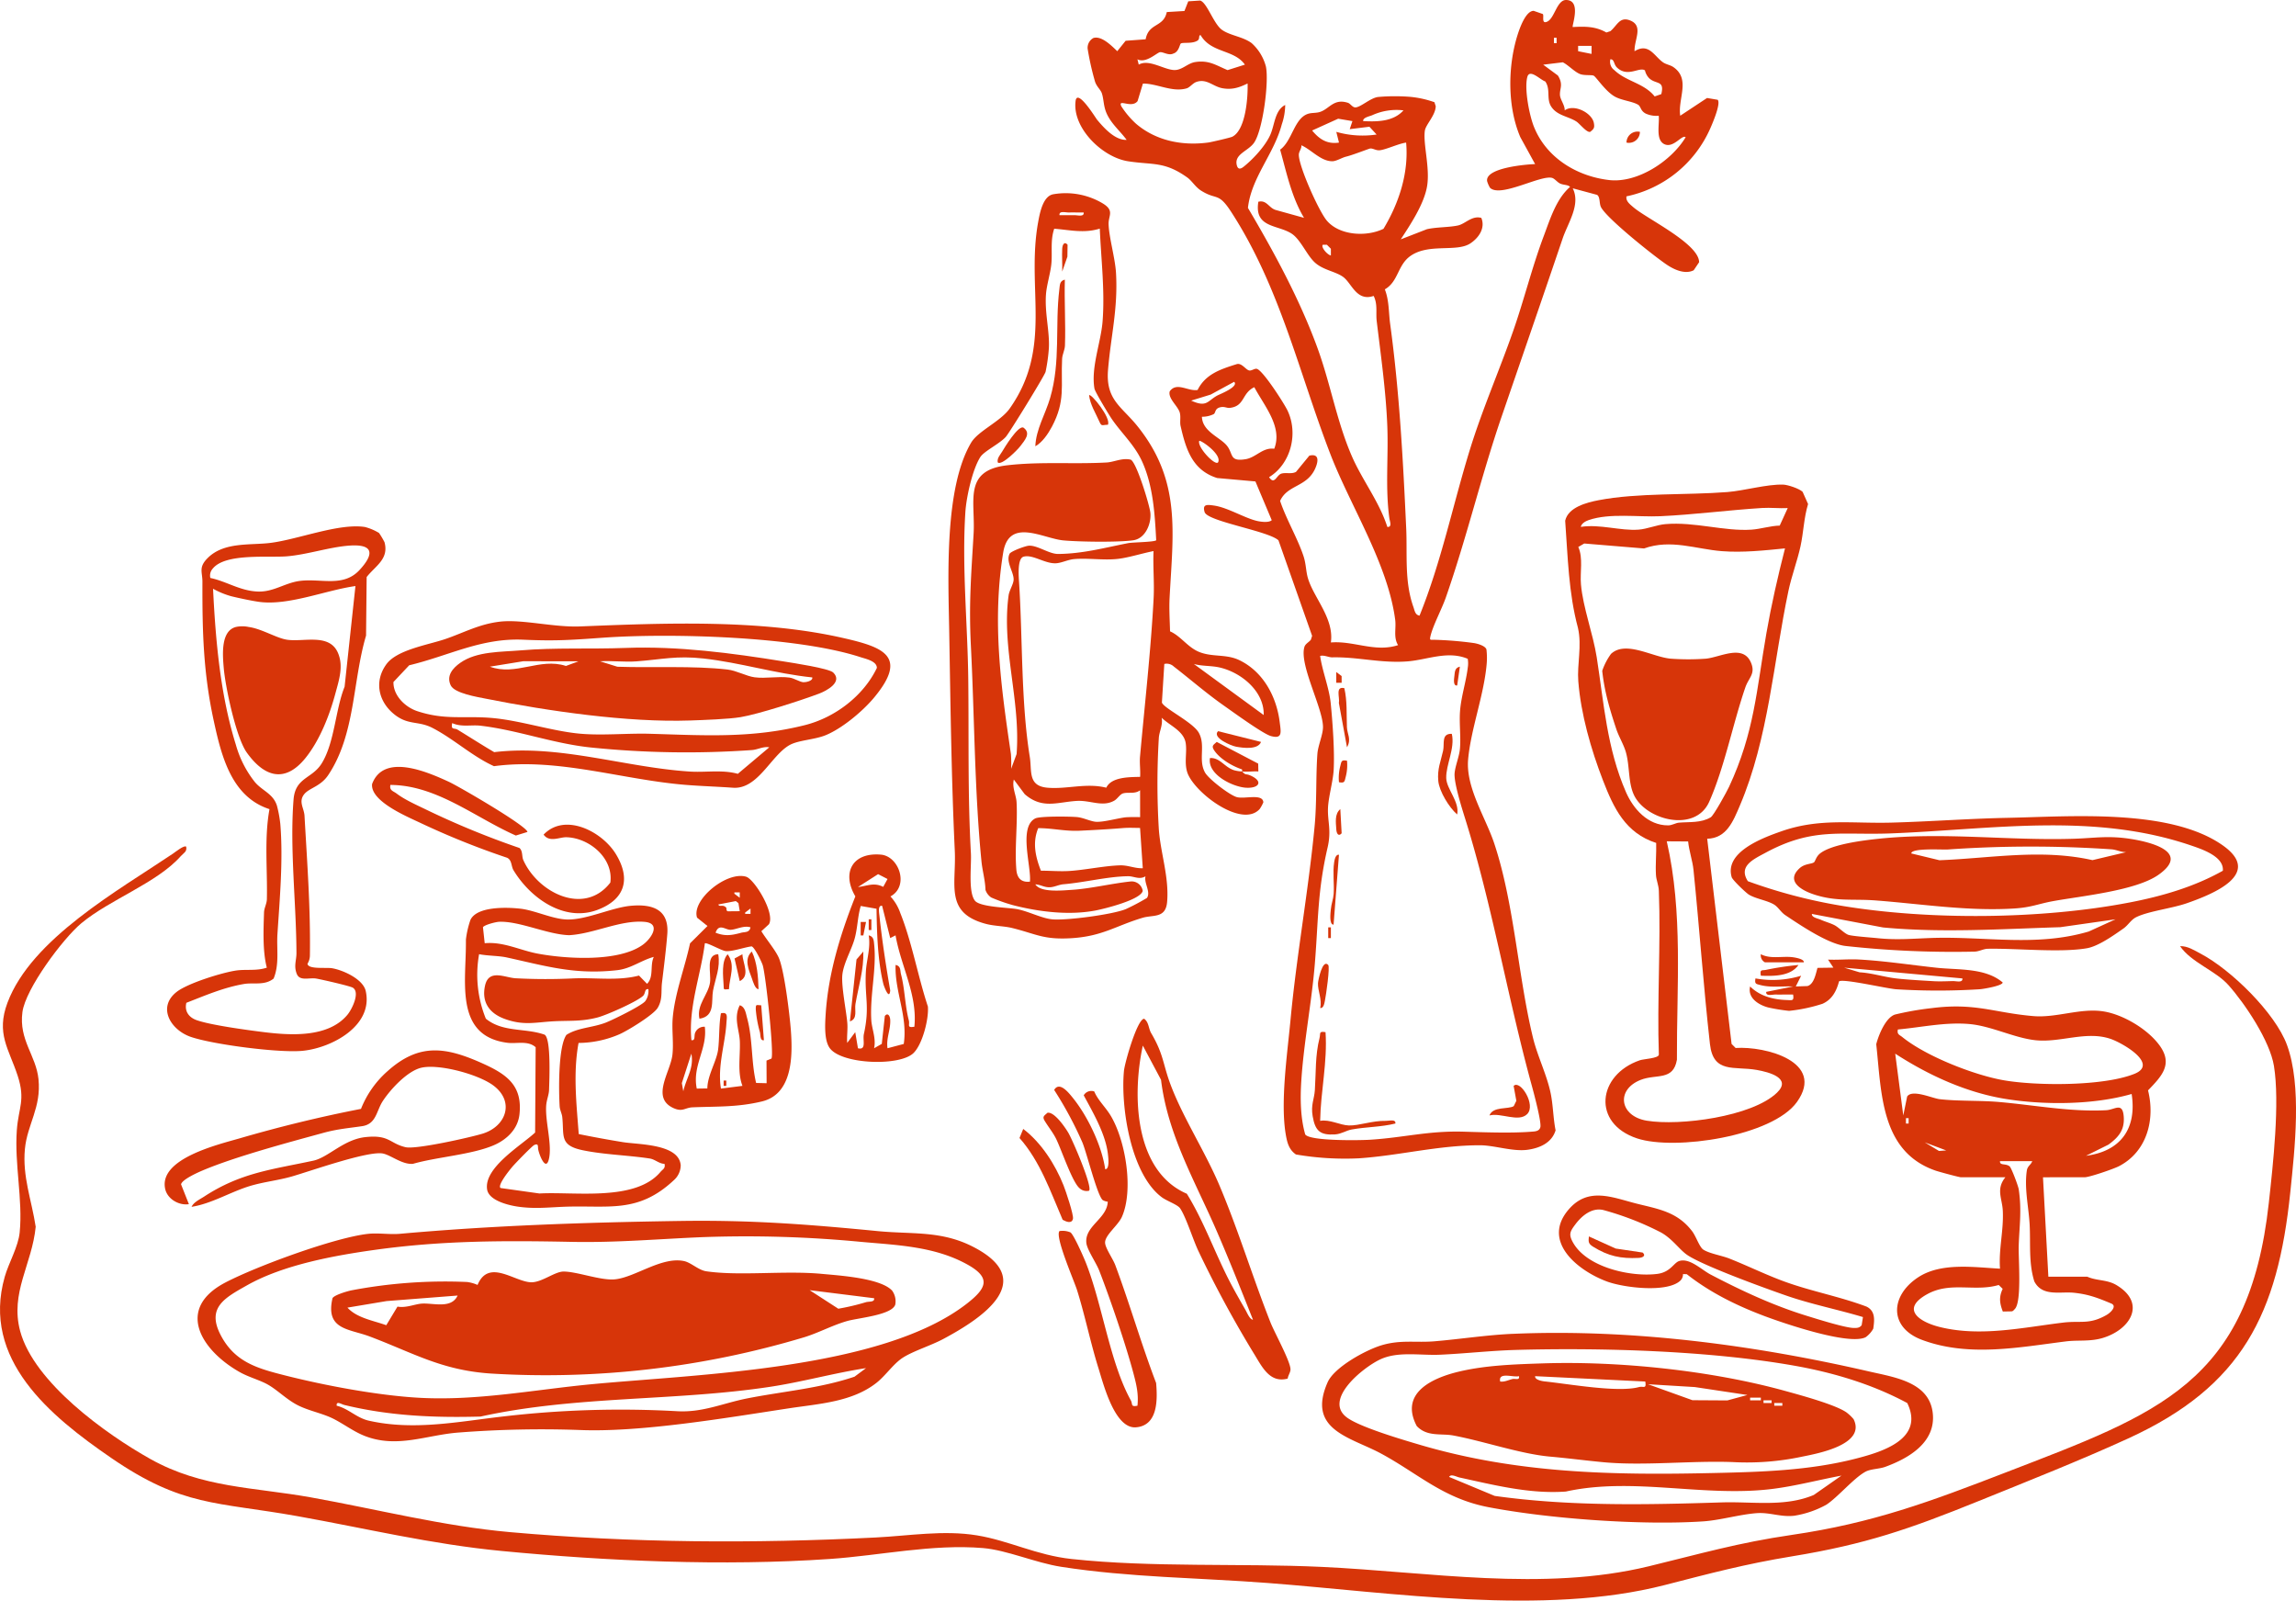 <svg xmlns="http://www.w3.org/2000/svg" width="740.56" height="516.198" viewBox="0 0 740.56 516.198">
  <path d="M496,203.363a19.806,19.806,0,0,1-1.1,6.264c-2.53,9.605-9.821,17.1-10.92,26.93,8.47,14.335,16.726,29.537,22.446,45.221,4.162,11.414,6.236,23.752,11.075,34.86,3.382,7.76,8.828,14.65,11.44,22.8,1.63.16.786-1.854.654-2.821-1.353-9.791-.268-19.8-.663-29.725-.449-11.255-2.057-22.583-3.413-33.8-.332-2.754.369-5.442-.991-8.144-5.558,1.884-7.056-4.129-9.86-6.141-2.51-1.8-6.471-2.182-9.169-4.7-2.525-2.351-4.513-7.255-7.3-9.163-4.451-3.044-12.256-1.776-10.86-10.372,2.731-.641,3.354,1.979,5.58,2.651l9.152,2.543c-4.043-6.767-5.61-14.471-7.7-21.989,3.952-2.841,4.529-10.324,9.191-11.617,1.172-.324,2.484-.145,3.754-.578,2.964-1.015,4.362-4.375,8.9-2.923.9.289,1.5,1.643,2.612,1.479,1.8-.268,4.621-2.983,7.1-3.348a61.952,61.952,0,0,1,10.4-.047,32.283,32.283,0,0,1,7.807,1.731l.417,1.3c-.067,2.916-3.2,5.9-3.5,7.844-.652,4.222,1.72,12.038.7,18.009-.976,5.711-5.336,12.269-8.483,17.08l8.422-3.274c3.084-.717,7.112-.572,10.052-1.215,2.338-.512,4.524-3.292,7.518-2.433,1.33,3.253-.758,6.353-3.495,8.189-4.455,2.99-13.374-.1-19.338,4.062-4.229,2.951-3.879,8.278-8.291,10.788,1.418,3.637,1.215,7.494,1.714,11.136,2.987,21.89,4.162,43.827,5.176,65.9.391,8.481-.622,17.123,2.327,25.408.395,1.112.524,2.545,1.975,2.785C546.36,350.7,550.081,332.3,555.575,314.5c4-12.949,9.437-25.35,13.905-38.1,3.566-10.167,6.132-20.724,9.929-30.807,2.057-5.463,4.017-11.954,8.468-15.8-.648-.758-2.1-.555-3.229-1.1-.924-.445-1.729-1.576-2.567-1.811-3.672-1.034-16.709,6.512-20.027,3.175a8.961,8.961,0,0,1-.93-2.137c-.622-4.311,12.563-5.392,15.485-5.491l-4.762-8.669c-4.222-9.817-4.084-22.883-.907-32.969.654-2.07,2.633-7.835,5.217-7.781l2.946,1.025c.445.587-.561,3.337,1.4,2.456,2.391-1.075,3.121-6.983,6.072-6.981,5.109,0,1.811,8.356,2.169,8.716,4.022-.2,7.276-.257,10.849,1.764l1.291-.432c2.1-1.723,2.944-4.649,6.093-3.555,4.833,1.681,1.543,6.255,1.705,10.024,4.531-2.761,6.225,1.4,9.064,3.5,1.077.8,2.433.889,3.531,1.669,5.536,3.926,1.293,10.18,2.139,15.634l8.649-5.72,3.421.578c1.12,1.129-1.654,7.587-2.372,9.21a38.038,38.038,0,0,1-27.035,21.937c-.272,1.558,1.107,2.538,2.165,3.462,4.248,3.708,21.266,11.792,21.257,17.784l-1.744,2.592c-2.8,1.409-6.273-.188-8.645-1.777-4.125-2.763-19.433-14.948-21.266-18.6-.6-1.2-.207-3.236-1.254-3.944l-7.849-2.115c2.621,5.291-1.528,11.077-3.27,16.228-6.5,19.2-13.122,38.322-19.686,57.453-6.594,19.22-11.252,39.033-17.978,58.291-1.315,3.762-4.078,8.837-4.941,12.4-.378,1.556.019,1.194,1.23,1.23a116.256,116.256,0,0,1,12.813,1.062c1.213.2,3.652.9,4,2.066a22.864,22.864,0,0,1,.037,5.053c-.932,9.934-5.109,20.823-5.949,30.444-.788,9.034,5.64,18.689,8.412,27.01,6.506,19.524,7.7,43.089,12.547,62.858,1.418,5.787,4.449,11.868,5.662,17.739.807,3.9.812,8.064,1.593,11.969-1.224,4.013-5.053,5.707-8.977,6.264-4.792.682-10.747-1.446-15.395-1.448-13.489-.007-25.868,3.3-39.056,4.207a93.394,93.394,0,0,1-20.323-1.239c-2.221-1.537-2.8-3.715-3.251-6.281-1.83-10.469.464-26.084,1.5-37.088,1.964-20.912,5.791-41.668,7.771-62.433.747-7.835.369-15.91.9-23.372.19-2.677,1.8-6.184,1.807-8.638.021-6.1-7.74-20.15-5.99-25.874.307-1,1.446-1.528,2.072-2.292l.41-1.271-10.851-30.8c-3.205-3.037-22.913-6.087-23.819-9.118-.777-2.6.779-2.422,2.981-2.113,4.49.63,9.966,4.1,14.069,5,1.2.263,3.641.589,4.6-.268l-5.267-12.5-12.336-1.1c-8.01-2.521-10.093-9.29-11.8-16.8-.281-1.233.093-2.726-.214-4.121-.486-2.215-3.924-4.658-3.287-7.037,2.24-3.143,5.9.071,8.99-.438,2.56-5.155,7.473-6.713,12.6-8.328,1.641-.509,2.94,1.852,4.08,2.04.749.125,1.645-.66,2.364-.544,1.91.311,8.839,11.123,9.942,13.42,3.568,7.425,1.118,17.227-5.932,21.531,1.811,2.674,2.376-.719,4.032-1.166,1.5-.4,3.205.244,4.658-.54l4.3-5.237c3.447-.816,2.836,2.174,1.783,4.386-2.759,5.8-8.884,5.023-11.214,10.216,1.982,5.9,5.563,11.915,7.507,17.676.9,2.677.777,4.87,1.457,7.21,1.817,6.262,8.52,13.02,7.41,20.761,7.451-.6,14.251,3.285,21.672.861-1.556-2.541-.559-5.386-.926-8.176-2.383-18.147-14.471-36.695-20.966-53.57-10.106-26.25-16.219-53.81-32-78.07-4.166-6.4-4.617-3.562-9.683-6.786-1.828-1.163-2.916-3.149-4.436-4.231-7.361-5.237-11.009-3.97-19.06-5.209-8.349-1.286-18.08-10.812-16.938-19.463.548-4.175,6.484,5.528,6.933,6.068,2.217,2.655,5.8,6.659,9.534,6.495-2.143-2.905-5.042-5.237-6.508-8.654-.989-2.3-.85-4.39-1.476-6.324-.4-1.235-1.694-2.159-2.228-3.84a89.555,89.555,0,0,1-2.377-10.6,3.619,3.619,0,0,1,1.85-3.436c2.636-.809,5.865,2.478,7.706,4.25l2.7-3.359,6.458-.477c.984-5.377,5.793-3.784,6.812-8.785l5.7-.343,1.233-3.123,3.84-.246c2.219.654,4.313,7.494,7.024,9.441,2.579,1.852,6.75,2.191,9.577,4.289a15.433,15.433,0,0,1,4.6,7.54c1.036,4.934-.956,20.305-3.767,24.51-1.874,2.8-6.586,3.7-5.6,7.393.32,1.2,1.053,1.321,2.163.438,3.123-2.489,7.089-6.776,8.664-10.406,1.394-3.212,1.427-7.855,4.766-9.53m-13-13.005c-3.525-4.978-10.823-3.622-14.3-9.528-.777.069-.1,1.189-.971,1.766-1.707,1.125-4.7.477-5.4.956-.371.253-.585,2.707-2.422,3.233-1.444.73-3.192-.522-4.235-.453-.982.063-4.557,3.749-7.335,2.3l.425,1.722c3.259-1.871,8.01,1.571,11.35,1.738,2.595.13,4.38-2.193,6.879-2.571,4.421-.667,6.633,1.012,10.424,2.6ZM583.543,181.7h-.859v1.729h.859Zm11.274,2.6H590.48l0,1.725,4.332.872Zm17.223,7.917c-1.774-1.265-5.571,2.392-9.04-.941-1.073-1.032-.8-2.694-2.115-2.642a3.273,3.273,0,0,0,1.274,3.486c3.844,3.7,9.579,4.177,13.009,8.487l2.143-.745c1.116-4.591-1.7-3.026-3.915-5.127a5.236,5.236,0,0,1-1.356-2.519m-16.483,1.74c-.55-.371-2.834-.041-4.267-.5-1.822-.591-3.926-2.944-5.748-3.853l-6.327.768,4.736,3.488c1.865,2.97.525,4.19.674,6.337.1,1.485,1.6,3.233,1.526,4.911,2.908-2.165,8.761.73,9.4,4.043.3,1.574.013,1.932-1.172,2.882-1.112.33-3.4-2.651-4.46-3.333-2.677-1.716-6.268-1.893-8.144-4.857-1.6-2.532-.1-5.487-1.9-8.073-1.524-.445-5.04-4.229-5.783-1.429-1,3.76.615,12.193,2.1,15.954,3.965,10.052,13.842,16.081,24.314,17.283,9.133,1.047,20.07-6.171,24.65-13.806-1.138-1.01-3.952,3.732-6.944,2.193-2.8-1.442-1.431-6.463-1.733-9.118a8.455,8.455,0,0,1-4.105-.667c-1.783-.844-1.645-2.338-2.51-2.867-1.861-1.14-5.3-1.386-7.563-2.659-2.951-1.658-5.841-6.087-6.735-6.7M483.869,196.43c-2.72,1.332-4.975,2.077-8.043,1.548-3.147-.542-5.079-3.208-8.472-2.044-1.172.4-2.109,1.77-3.141,2.07-4.7,1.364-9.515-1.591-14.108-1.541l-1.716,5.649c-1.908,2.506-6.473-.943-5.247,1.679a28.594,28.594,0,0,0,4.764,5.638c6.532,5.569,15.086,7.166,23.36,6.033.885-.121,7.017-1.539,7.654-1.854,4.354-2.156,5.092-12.722,4.949-17.178m50.274,8.671a18.88,18.88,0,0,0-10.113,1.582c-.928.378-3.009.749-2.886,1.876,4.461.253,9.763.194,13-3.458m-16.461,3.467-4.6-.771-8.4,3.8c2.32,2.806,4.846,4.479,8.664,3.9l-.866-3.462a30.851,30.851,0,0,0,13,.861l-2.314-2.515-6.353.781Zm-16.47,7.8c.127,1.094-.8,1.962-.818,3.009-.069,3.685,6.435,18.222,9.027,21.279,4.084,4.811,12.787,5.329,18.281,2.64,4.988-8.284,8.189-18,7.3-27.8-2.506.36-6.258,2.176-8.429,2.465-1.261.168-2.236-.648-3.149-.559-.417.041-5.534,2.081-7.736,2.612-1.459.352-3.177,1.5-4.516,1.5-3.7,0-6.791-3.771-9.964-5.152m9.526,35.536v-2.163l-1.3-1.3-1.293,0c-.719.721,1.414,3.251,2.595,3.467m-45.064,46.8c5.01,2.279,5.172.184,8.356-1.6.786-.44,7.121-2.862,5.506-4.457l-7.579,4.118Zm26.79,15.531c2.761-7.032-3.184-13.758-6.424-19.852-4.129,1.941-2.987,6.139-7.961,6.674-.859.093-1.636-.49-2.895-.231-2.008.412-1.517,1.8-2.253,2.245a8.389,8.389,0,0,1-3.793.842c.149,4.637,5.506,6.484,7.835,9.064,2.467,2.733.755,5.543,6.279,4.619,3.378-.566,5.487-3.864,9.21-3.361m-18.125,4.408c1.407-2.536-5.686-7.367-6.063-6.933-.708,1.934,5.036,8.073,6.063,6.933m80.541,63.333c-6.473-2.72-13.094.339-19.409.831-8.556.667-15.98-1.479-24.3-1.3-1.148.026-2.547-.8-3.9-.462.7,4.922,2.916,10.311,3.408,15.224.615,6.15,1.3,15.58.952,21.635-.205,3.577-1.669,8.606-1.824,12.116-.194,4.4,1.17,7.194-.127,12.8-3.287,14.207-2.961,23.334-4.116,37.485-1.021,12.507-3.629,25.708-4.388,38.083-.341,5.569-.25,11.634,1.282,16.973,1.466,2.18,17.473,1.928,20.873,1.716,10.933-.682,18.891-2.946,30.282-2.6,6.629.2,15.256.516,21.732.009,1.129-.089,2.564-.073,2.946-1.416.449-1.578-2.13-11.179-2.782-13.556-7.814-28.467-12.707-57.946-21.469-86.006-1.058-3.387-3.685-11.673-3.393-14.7.231-2.409,1.5-5.323,1.716-7.846.335-3.887-.263-8.123.03-12.1.332-4.548,1.966-9.61,2.489-13.992a8.392,8.392,0,0,0-.007-2.9" transform="translate(-81.467 -169.511)" fill="#d73509"/>
  <path d="M480.83,339.679c3.479,1.52,5.662,5.139,9.387,6.644,4.308,1.74,8.708.6,12.956,2.646,7.671,3.693,11.982,11.7,13.014,19.919.419,3.322.993,5.6-2.826,4.561-2.536-.691-12.364-7.851-15.254-9.88-5.545-3.894-10.711-8.4-16.066-12.537a3.322,3.322,0,0,0-3.065-.831l-.777,12.427c.553,1.841,10.031,6.346,11.924,9.791,2.243,4.084-.272,8.692,1.969,12.765,1.157,2.1,7.917,7.285,10.244,7.95,2.513.719,8.407-1.258,8.584,1.686a11.75,11.75,0,0,1-1.189,2.171c-5.854,6.4-21.62-5.7-23.426-12.086-.887-3.13.011-6.137-.419-9.115-.579-3.987-5.111-5.668-7.775-8.256.475,2.308-.745,4.36-.9,6.473a243.161,243.161,0,0,0,0,29.522c.559,7.7,3.35,15.429,2.672,23.418-.455,5.368-4.477,4.095-7.894,5.107-8.606,2.556-12.917,5.953-22.891,6.577-9.165.572-11.416-1.371-19.286-3.3-2.461-.6-5.632-.6-8.256-1.278-13.525-3.518-9.638-12.532-10.16-23.642-1.1-23.455-1.392-47.526-1.8-71-.3-17.1-1.621-45.942,7.087-60.6,2.223-3.741,9.487-6.834,12.42-10.983,13.974-19.77,5.273-38.7,9.187-60.147.55-3.02,1.565-8.386,4.88-8.96A23.326,23.326,0,0,1,459,201.6c4.034,2.389,1.928,3.963,2.005,6.735.119,4.261,2.117,11.006,2.392,15.736.673,11.622-1.671,20.34-2.571,31.279-.8,9.718,4.384,11.8,9.48,18.149,14.227,17.709,11.466,34.3,10.372,55.444-.183,3.546.063,7.2.149,10.741M452.97,204.6c-1.58.017-3.18-.041-4.768,0-1.049.026-3.231-.645-3.028.863,1.58-.017,3.179.041,4.768,0,1.049-.024,3.231.648,3.028-.861m5.2,5.2c-5.165,1.591-9.547.427-14.7.032-1.338,3.881-.522,7.771-.954,11.613-.33,2.931-1.5,6.665-1.707,9.56-.438,6.083,1.235,11.973.93,17.4A55.45,55.45,0,0,1,440.675,256c-.3,1.191-11.626,19.627-12.832,20.97-2.022,2.258-7,4.589-8.22,6.514-2.564,4.047-4.507,12.99-4.814,17.722-1.144,17.778.721,36.086.932,53.724.229,18.9-.2,37.573.855,56.35.22,3.922-.922,12.25,1.254,15.213,1.574,2.146,10.885,2.243,13.685,2.782,3.719.719,7.991,3.018,11.447,3.294,4.63.371,19.319-1.561,23.6-3.318a71.221,71.221,0,0,0,6.8-3.6c1.3-1.919-.991-4.736-.479-6.979-1.96,1.2-3.71-.037-5.6-.017-6.469.065-13.905,1.988-20.86,2.59-1.526.132-2.873.9-4.313.963-1.928.091-3.011-.851-4.757-.93,1.705,2.709,8.664,1.962,11.738,1.77,6.055-.378,12.9-2.061,19.038-2.709a3.608,3.608,0,0,1,3.864,3.037c-.613,2.888-12.476,5.817-15.354,6.355-8.483,1.582-18.082.419-26.442-1.733a54.332,54.332,0,0,1-7.056-2.48,4.728,4.728,0,0,1-1.867-2.465c-.078-3.061-1-6.238-1.282-9.118-2.269-22.9-2.243-46.423-3.415-69.39-.7-13.819.082-22.861.868-36.35.613-10.568-3.462-20.422,10.862-22.071,10.775-1.241,21.363-.307,32.039-.9,2.4-.134,4.975-1.533,7.676-.933,1.817.3,6.2,14.706,6.439,17.16.35,3.544-1.621,8.293-5.5,8.854-4.863.7-17.417.516-22.533.047-6.6-.6-17.57-7.494-19.435,3.922-3.631,22.211-.738,43.16,2.5,65.017a43.915,43.915,0,0,1,.063,4.708l1.755-4.738c1.336-17.415-4.9-33.93-2.584-51.122.24-1.789,1.634-3.7,1.63-5.23-.007-2.476-2.61-5.707-1.284-8.287.568-.837,5.044-2.484,6.171-2.56,2.778-.186,6.536,2.687,9.476,2.661,7.971-.069,15.028-2.02,22.57-3.49,1.485-.289,8.319-.326,9.051-.92-.451-8.507-.976-17.5-4.52-25.352-2.411-5.347-6.624-9.137-9.737-13.663-.993-1.444-5.483-8.846-5.666-9.936-1.153-6.864,2.1-14.883,2.629-21.643.775-9.938-.49-20.107-.9-29.926m13.007,176.811c.149-2.137-.22-4.408-.03-6.53,1.489-16.56,3.536-34.623,4.386-51.084.261-5.034-.24-10.162-.03-15.194-3.641.7-8.179,2.176-11.755,2.541-4.481.46-9.377-.337-13.832.037-2.057.173-4.155,1.31-6.037,1.356-3.57.084-7.423-2.97-10.322-2.117-1.994.585-1.552,6.229-1.425,8.192,1.176,18.235.6,38.655,3.456,56.346.734,4.533-.684,9.37,5.655,9.949,6.229.57,12.526-1.623,19.017,0,1.666-3.486,7.41-3.408,10.918-3.495m39.861-19.938c.218-7.756-7.49-13.925-14.5-15.395-2.573-.542-5.448-.348-8.03-1.069Zm-39.87,24.268c-1.725,1.289-3.777.509-5.493,1-1.015.291-1.783,1.748-2.849,2.348-3.808,2.146-7.661-.177-12.062.08-6.253.363-11.136,2.756-16.813-2.178l-3.51-4.718c-.63,2.6.768,5.025.889,7.339.371,7.048-.658,14.825-.069,21.736.225,2.644,1.524,4.179,4.375,3.855.509-4.854-3.749-17.588,1.716-20.383,1.507-.771,11.181-.652,13.476-.438,2.113.2,4.466,1.45,6.2,1.526,2.476.11,6.81-1.129,9.428-1.45a47.17,47.17,0,0,1,4.719-.05Zm-.011,12.148c-1.846-.019-3.715-.114-5.567.039-4.669.384-9.139.626-13.879.853s-8.8-.831-13.4-.831c-1.921,4.665-.9,9.2.866,13.72,2.983,0,6.068.278,9.053.1,5.06-.3,11.382-1.669,16.422-1.82,2.7-.082,4.775,1.04,7.384.926Z" transform="translate(-103.436 -136.072)" fill="#d73509"/>
  <path d="M327.679,296.073c.345,1.606-.874,2.057-1.733,3.028-7.682,8.671-22.883,13.972-32.087,21.65-5.955,4.967-18.011,21.134-19,28.665-1.191,9.01,4.4,13.964,5.183,21.6.943,9.187-3.635,14.6-4.382,22.537-.84,8.9,2.169,16.465,3.482,25.086-1.168,12.075-8.349,21.309-5,33.679,4.466,16.5,27.554,33.131,41.994,41.213,16.707,9.349,33.336,9.072,51.764,12.37,21.328,3.821,42.659,9.292,64.2,11.207,39.382,3.5,78.4,3.728,117.927,1.733,10.836-.546,21.9-2.45,32.7-.689,10.333,1.684,19.217,6.411,30.513,7.622,26.107,2.8,54.2,1.323,80.658,2.547,34.4,1.591,71.4,8.082,105.5-.186,16.571-4.019,28.832-7.607,46.2-10.138,26.146-3.812,44.669-10.75,69.09-20.18,48.972-18.911,78.324-28.7,84.729-86.881,1.36-12.342,3.592-32.3,1.653-44.179-1.308-8.023-9.239-19.96-14.676-26.06-4.192-4.7-11.93-7.25-15.607-12.556,2.407-.108,4.615,1.351,6.666,2.43,9.72,5.12,24,19.045,27.81,29.393,4.855,13.18,2.53,33.535,1.088,47.5-4.049,39.188-15.421,62.573-52.3,79.444-15.33,7.013-32.553,13.836-48.271,20.2-22.168,8.971-36.386,13.925-60.186,17.816-15.058,2.463-26.476,5.511-41.016,9.254-39.043,10.052-87.919,2.4-128.016-.663-22.172-1.69-44.679-1.789-66.709-5.228-8.207-1.28-17.462-5.39-25.166-6.037-16.288-1.369-33.235,2.409-49.4,3.518-34.333,2.357-71.745.7-105.817-2.573-22.792-2.191-43.531-7.231-65.906-11.233-26.222-4.688-37.045-2.972-60.085-18.788-19.634-13.478-41.955-31.747-34.314-58.451,1.284-4.481,4.345-9.629,4.807-14.261,1.056-10.573-1.716-22.013-.919-32.989.529-7.272,2.849-9.681.27-17.551-2.851-8.707-7.037-13.59-3.272-23.586,7.753-20.588,35.717-36.142,53.365-48.04.8-.542,3.644-2.845,4.265-2.232" transform="translate(-267.626 -23.004)" fill="#d73509"/>
  <path d="M601.774,374.968l1.733,32.069h12.567c3.072,1.377,6.335.861,9.422,2.713,9.679,5.809,4.537,14.309-4.414,17.026-4.1,1.246-7.976.624-11.887,1.116-15.233,1.915-31.4,5.124-46.43-.481-10.8-4.026-10.288-14.324-1.163-20.243,7.4-4.8,17.991-3.171,26.308-2.728-.458-6.368,1.213-12.284.9-18.678-.19-3.957-2.277-6.959.829-10.795h-14.3c-.6,0-7.1-1.761-8.243-2.156-17.724-6.145-17.381-25.069-19.107-40.759.745-2.933,3.033-8.613,6.065-9.571a95.362,95.362,0,0,1,11.805-2.064c14.11-1.815,20.191,1.517,32.857,2.571,7.356.613,14.982-2.614,22.351-1.548,6.467.937,14.576,5.791,18.373,11.095,4.33,6.048.585,9.864-3.784,14.41,2.353,9.387-.324,19.731-9.318,24.419-1.768.922-9.577,3.6-11.129,3.6Zm-46.8-47.667c-.356,1.6.5,1.69,1.442,2.456,7.6,6.16,23.191,12.3,32.853,13.948,10.614,1.807,32.022,1.906,41.988-2.092,8.006-3.212-3.918-10.024-7.781-11.313-7.751-2.588-15.924,1.241-23.888.488-6.91-.654-14.451-4.637-21.622-5.247-7.784-.663-15.311,1.058-22.991,1.759m75.4,20.8c-12.15,3.495-27.739,3.616-40.235,1.669-12.923-2.014-25.175-7.656-36.028-14.669l2.6,19.932,1.25-6.111c1.623-2.439,8.1.583,10.5.857,5.951.682,13.016.378,19.038.9,11.293.974,23.26,3.275,34.67,2.657,2.817-.153,5.3-2.761,5.653,2.113.311,4.278-1.664,6.6-4.945,8.995l-7.235,3.592c11.147-1.438,16.461-8.736,14.73-19.93m-71.937,7.8h-.859v1.729h.859Zm12.135,10.4-6.929-2.6,4.591,2.769Zm27.737,3.467h-10.4c-.1,1.5,1.807.641,3.1,1.664.583.46,2.8,6.368,2.953,7.447,1,6.849.2,11.723-.013,18.16-.138,4.151,1.053,18.073-1.258,20.411-.3.3-.518.66-.98.753l-2.888.052c-1.03-2.646-1.3-4.656-.043-7.311l-1.287-1.25c-7.721,2.286-15.5-1.189-23.014,2.944-8.781,4.829-2.612,9,4.144,10.646,13.1,3.2,26.753.1,39.708-1.463,5.591-.676,8.4.747,13.987-2.478,1.31-.755,3.436-2.847,1.472-3.672-4.246-1.779-7.276-2.968-12.021-3.464-4.451-.466-10.223,1.349-12.791-3.676-1.885-6.029-1.159-12.265-1.509-18.425-.317-5.567-1.757-11.6-.9-17.316.227-1.509,1.336-1.833,1.742-3.022" transform="translate(57.179 4.703)" fill="#d73509"/>
  <path d="M452.733,351.958c22.956-.35,41.308,1.086,63.892,3.279,10.907,1.058,20.3-.227,30.543,4.993,21.341,10.875,3.2,23.019-9.549,29.814-3.963,2.111-9.666,3.855-13.035,6.033-2.992,1.932-5.513,5.744-8.42,8.047-7.84,6.206-18.5,6.771-28.162,8.239-19.94,3.028-47.876,7.827-67.581,7.011a346.815,346.815,0,0,0-39,.812c-10.376.753-19.936,5.241-30.472,1.06-3.754-1.489-7.184-4.207-10.657-5.813-3.255-1.5-7.38-2.32-10.734-4-3.654-1.828-6.6-4.932-9.757-6.711-2.608-1.47-6.115-2.366-9.01-3.991-12.37-6.953-21-20.415-4.636-28.944,9.99-5.208,35.016-14.419,45.879-15.658,3.369-.384,7.039.272,10.374-.028,30.1-2.7,60.029-3.68,90.328-4.144m7.8,5.2c-14.358.572-28.035,1.839-42.711,1.546-21.68-.436-41.653-.453-63.269,2.547-13.214,1.835-29.7,4.826-41.424,11.444-7.127,4.026-13.173,7.138-8.548,16.042,4.542,8.74,11.827,10.769,20.769,13.035,12.945,3.279,29.885,6.445,43.069,7.2,18.688,1.071,37.068-2.558,55.524-4.332,33.891-3.255,93.857-4.628,121.324-26.017,6.264-4.876,7.941-8.239.354-12.513-10.523-5.929-22.615-6.342-34.219-7.384a388.7,388.7,0,0,0-50.87-1.567m52.219,42.257c-10.322,1.593-20.491,4.44-30.819,6.012-31.014,4.716-62.625,2.815-93.525,9.612-14.92.408-29.449-.2-43.973-3.752-.863-.211-2.61-1.433-2.422.255,3.808.915,6.385,3.92,10.352,4.818,14.7,3.333,29.265.229,43.766-1.4a326.648,326.648,0,0,1,55.493-1.658c8.407.531,14.87-2.558,22.8-4.121,11.533-2.275,23.442-3.225,34.608-7Z" transform="translate(-233.42 41.799)" fill="#d73509"/>
  <path d="M547.317,356.134l7.866,66.17,1.3,1.3c9.655-.639,29.008,4.453,19.8,17.393-7.889,11.091-39.412,15.779-51.565,11.77-14.643-4.831-12.826-20.491.863-25.2,1.278-.44,5.979-.607,6.143-1.785-.609-17.566.658-35.27,0-52.823-.073-1.949-.829-3.432-.933-5.135-.209-3.417.175-6.92.069-10.346-9.921-3.2-13.687-11.188-17.18-20.212-3.853-9.96-7.114-21.35-7.941-31.922-.432-5.517,1.222-11.384-.112-17.229-3.033-11.257-3.268-22.971-4.119-34.562.974-4.339,6.946-5.869,10.737-6.6,12.69-2.446,28.462-1.6,41.567-2.636,5.465-.432,12.718-2.562,18.017-2.4,1.474.047,5.185,1.278,6.264,2.327l1.759,3.937c-1.358,4.447-1.459,9.131-2.446,13.659-1.017,4.658-2.867,9.521-3.881,14.32-4.829,22.837-6.43,47.589-15.671,69.267-2.156,5.055-4.285,10.549-10.536,10.7m25.967-106.64c-2.728.14-5.53-.2-8.261-.03-10.918.68-22,2.163-32.881,2.655-7.225.326-16.234-1.084-23.029,1.237-.984.337-2.366,1.066-2.566,2.2,6.18-.956,12.791,1.334,18.663.891,2.75-.209,5.848-1.541,8.615-1.779,9.465-.816,18.913,2.37,27.786,1.783,2.925-.194,6.087-1.245,9.094-1.306Zm-.866,13c-6.7.663-13.616,1.418-20.4.889-8.323-.648-16.428-3.972-25.08-.866l-19.282-1.6-1.919,1.118c1.621,3.639.507,8.084.861,12.1.658,7.46,3.9,15.882,5.09,23.511,2.312,14.771,3.264,29.334,9.422,43.447,2.387,5.465,7.112,10.756,13.6,10.726,1.319-.006,2.4-.784,3.516-.876,3.443-.291,7.082.143,10.225-1.729.965-.574,5.163-8.213,5.925-9.852,8.161-17.54,8.828-31.117,12.032-49.506,1.593-9.15,3.7-18.373,6-27.364m-31.247,94.513-6.888-.043c5.293,23.029,3.177,46.879,3.274,70.446-1.2,6.894-6.609,4.487-11.7,6.493-8.056,3.173-6.8,11.695,1.968,13.156,10.6,1.766,34.01-1.289,42.016-9.036,4.831-4.673-2.523-6.625-6.575-7.337-7.222-1.271-13.976,1.278-15.058-8.343-2.092-18.622-3.406-37.586-5.312-56.225-.291-2.845-1.446-6.184-1.723-9.111" transform="translate(3.331 -85.632)" fill="#d73509"/>
  <path d="M526.745,368.956c38.171-1.645,77.679,3.57,114.844,12.131,8.138,1.876,19.317,3.348,20.54,13.266,1.176,9.539-7.663,14.719-15.341,17.512-1.865.678-4.626.652-6.275,1.524-3.8,2.014-8.986,8.271-12.712,10.691a31.614,31.614,0,0,1-10.322,3.54c-4.38.5-7.877-1.146-12.111-.833-5.455.4-11.771,2.284-17.277,2.651-19.893,1.325-49.588-.827-69.164-4.563-14.63-2.793-22.684-10.8-34.707-17.3-9.845-5.316-24.072-7.555-17.253-22.993,2.161-4.9,12.386-10.464,17.5-11.971,6.143-1.811,11.017-.747,16.955-1.248,8.444-.712,16.882-2.046,25.324-2.411m.866,5.2c-8.01.22-16.467,1.189-24.456,1.543-6.309.281-13.514-1.191-19.271,1.53-5.573,2.633-18.483,13.055-10.618,18.77,4.254,3.091,17.739,7.067,23.347,8.72,31.562,9.305,62.222,9.864,94.96,9.126,15.334-.345,30.707-.794,45.657-4.611,8.649-2.21,22.3-6.344,16.694-17.95-11.244-6.059-23.858-9.832-36.477-12.06-27.344-4.824-61.963-5.839-89.836-5.07M632.7,414.68c-7.324,1.368-14.749,3.341-22.151,4.278-22.177,2.806-44.93-3.937-66.744.861-11.669.835-23.051-2.081-34.344-4.541-.892-.194-2.759-1.269-3.3-.168l14.691,6.115c24.266,3.4,48.826,2.871,73.258,2.092,9.916-.315,20.331,1.55,29.671-2.4Z" transform="translate(-38.751 61.202)" fill="#d73509"/>
  <path d="M373.742,349.139c-1.794,9.737-.667,19.643.061,29.382,4.71.956,9.536,1.843,14.289,2.612,4.99.805,18.078.518,18.6,7.473a6.473,6.473,0,0,1-2.165,4.747c-11.675,10.937-21.115,8.051-35.588,8.617-5,.2-9.344.723-14.652-.028-3.195-.451-9.493-1.979-10.039-5.578-1.071-7.045,11.024-14.177,15.485-18.335l.175-27.517c-2.521-2.238-6.1-1.045-9.1-1.425-14.924-1.9-13.933-15.442-13.506-27.286.082-2.256.119-3.844.114-6.042a30.27,30.27,0,0,1,1.442-6.277c2.077-4.492,11.915-4.127,16.189-3.637,4.513.518,10.2,3.287,14.8,3.473,6.242.255,14.523-3.849,20.765-4.414,7.06-.641,12.377,1.237,11.753,9.146-.406,5.15-1.09,10.5-1.71,15.625-.347,2.862.27,5.357-1.388,8.146-1.336,2.241-9.633,7.328-12.3,8.5a33.766,33.766,0,0,1-13.221,2.813m-30.273-32.156c5.971-.574,11.434,2.284,17.029,3.339,9.226,1.736,26.224,2.8,33.995-2.869,2.743-2,5.992-6.9.511-7.365-7.814-.66-16.344,3.872-24.307,4.3-6.944-.2-15.936-4.559-22.526-4.324-1.122.039-4.7.963-5.267,1.738Zm54.526,4.41c-4.118,1.125-7.337,3.773-11.755,4.276-13.687,1.556-23-1.323-35.659-4.1-2.59-.568-6.165-.5-8.921-1.051a37.559,37.559,0,0,0,2.176,20.8c5.5,4.483,12.658,2.918,18.95,5.155,2.128,1.254,1.537,14.685,1.435,17.849-.05,1.6-.816,3.216-.93,5.133-.319,5.293,2.051,12.686.84,17.311-1.014,3.872-3.158-1.746-3.423-3.393-.13-.8.194-1.992-1.274-1.306-.717.335-6.022,5.819-6.961,6.907-.889,1.03-5.038,6.124-3.881,6.953l12.543,1.764c11.244-.652,30.942,2.681,39.03-6.959.732-.872,1.656-1.114,1.3-2.6-1.787-.043-3.026-1.453-4.783-1.723-6.987-1.073-14.624-1.22-21.6-2.668-7.622-1.58-5.938-4.654-6.6-10.73-.121-1.118-.762-2.187-.842-3.492-.3-4.965-.5-19.215,2.2-22.99,3.644-2.327,8.3-2.288,12.561-3.9,2.262-.861,11.941-5.6,12.9-7.033a5.681,5.681,0,0,0,.963-3.8c-1.321-.214-.831,1.323-1.725,2.167-1.984,1.874-11.768,6.21-14.7,6.968-5.36,1.384-9.113.937-14.363,1.237-5.772.332-9.51,1.433-15.61-.8-4.908-1.8-7.453-5.4-6.292-10.7,1.207-5.506,6.392-2.592,9.849-2.387a183.909,183.909,0,0,0,18.986.028c6.938-.257,14.084.861,20.825-.9l2.6,2.661c2.254-2.256.866-5.873,2.167-8.664" transform="translate(-187.134 -12.788)" fill="#d73509"/>
  <path d="M360.946,250.276a26.514,26.514,0,0,1,1.776,2.983c1.476,5.459-2.914,7.6-5.763,11.24l-.19,18.878c-4.369,14.728-3.419,31.866-12.209,44.995-2.45,3.661-6.1,4.138-7.725,6.139-1.956,2.415-.058,4.513.082,6.963.85,15.019,1.973,29.986,1.738,45.133a5.141,5.141,0,0,1-.771,2.59c.14,1.9,5.986,1.133,7.92,1.459,3.534.6,9.992,3.486,10.857,7.341,2.515,11.216-10.946,18.332-20.264,19.282-7.494.766-28.885-2-36.142-4.477-6.53-2.232-10.937-9.584-4.544-14.542,3.57-2.765,14.52-6.178,19.133-6.866,3.13-.468,6.631.2,9.914-.928-1.379-5.347-1.081-12.112-.9-17.791.048-1.481.885-2.8.92-4.28.218-9.625-.881-19.675.84-29.045-12.271-3.965-15.494-17.1-17.961-28.423-3.411-15.654-3.713-28.926-3.667-44.873.011-3.214-1.34-4.678,1.729-7.723,5.3-5.258,13.748-4.021,20.277-4.857,8.958-1.146,21.935-6.381,30.37-5.126a16.717,16.717,0,0,1,4.576,1.93m-54.395,14.516c5.2,1.092,9.476,4.1,15.135,4.375,5.293.255,8.928-2.877,13.957-3.449,6.842-.781,13.823,2.124,19.032-3.5,4.949-5.347,4.4-8.47-3.514-7.844-6.342.5-13.536,2.918-19.96,3.439-5.992.483-19.729-1.069-23.826,3.909a3.322,3.322,0,0,0-.824,3.074m46.8,2.605c-9.461,1.315-21.253,6.268-30.711,5.144-2.254-.268-7.112-1.3-9.394-1.872a26.649,26.649,0,0,1-5.824-2.407c.805,16.558,2.346,34.28,7.35,50.283a34.067,34.067,0,0,0,6.137,12.062c2.418,2.862,5.895,3.728,7.119,7.617a39.36,39.36,0,0,1,1.084,5.85c.956,11.479-.173,24.163-.92,35.534-.315,4.822.676,9.733-1.235,14.367-2.83,2.325-6.48,1.233-9.517,1.748-6.536,1.109-12.5,3.691-18.624,6.076-.676,2.737.824,4.732,3.361,5.612,4.585,1.593,16.066,3.147,21.326,3.805,8.716,1.092,21.028,1.949,27.266-5.565,1.474-1.779,4.14-7.212,1.751-8.718-.881-.557-9.979-2.625-11.786-2.946-2.217-.4-5.319.941-6.3-1.5-1.032-2.551-.1-4.393-.11-6.745-.058-16.085-2.187-33.563-.937-49.482.57-7.24,6-6.657,9.1-11.7,4.164-6.776,4.386-17.292,7.365-24.7Z" transform="translate(-238.7 -78.402)" fill="#d73509"/>
  <path d="M363.223,262.475c7.184-.825,17.389,1.876,25.812,1.539,27.176-1.09,58.049-2.353,84.672,3.68,13.158,2.981,21.337,5.869,10.21,19.263-3.656,4.4-10.3,9.953-15.608,12.127-3.6,1.474-8.716,1.587-11.583,3.151-6.018,3.287-10.253,14.378-18.328,13.8-4.863-.352-9.854-.505-14.747-.881-20.674-1.586-41.513-8.863-62.336-6.07-7.037-3.19-12.921-8.751-19.813-12.321-4.734-2.45-7.991-.7-12.671-4.662-4.921-4.17-6.139-10.581-2.189-15.939,3.415-4.626,13.368-6.186,18.833-8.034,6.057-2.051,11.037-4.88,17.747-5.649m32.935,5.193c-10.031.727-15.155,1.079-25.324.626-13.689-.613-23.921,5.133-36.872,8.248l-5.075,5.39c-.1,4.349,3.767,8.1,7.652,9.39,8.921,2.966,14.959,1.464,23.815,2.187,9.355.766,19.548,4.265,28.71,5.092,7.171.645,15.19-.179,22.5.028,17.292.492,32.753,1.561,50.028-2.789,9.735-2.452,18.885-9.428,23.215-18.436.026-2.2-3.583-2.927-5.219-3.462-20.577-6.752-61.514-7.857-83.436-6.273m53.954,35.324c-1.977-.341-3.721.756-5.606.889a302.128,302.128,0,0,1-52.081-.844c-12.289-1.312-23.437-5.6-35.458-7.011-2.985-.35-6.068.522-9.126-.837-.486,2.353.637,1.448,1.738,2.12,3.948,2.4,7.827,4.917,11.816,7.246,21.151-2.538,42.121,4.911,63.122,6.26,5.159.332,10.4-.671,15.451.727Z" transform="translate(-201.98 -61.992)" fill="#d73509"/>
  <path d="M615.473,291.991c20.2-.393,52.5-3.136,69.52,8.919,12.94,9.167-3.1,15.641-11.643,18.622-4.822,1.681-12.373,2.549-16.312,4.49-1.714.844-2.612,2.605-4.136,3.665-3.169,2.21-8.08,5.731-11.829,6.372-8.623,1.474-22.539-.019-31.91.16-1.476.028-2.8.889-4.28.919a317.426,317.426,0,0,1-41.573-1.815c-5.638-.63-14.609-6.7-19.5-9.97-1.369-.913-2.251-2.566-3.559-3.374-2.154-1.332-5.834-1.848-8.088-3.179-1.023-.607-5.34-4.764-5.606-5.655-2.42-8.14,10.013-12.714,16.092-14.838,12.215-4.272,22.731-2.435,35.365-2.772,12.291-.326,25.143-1.3,37.459-1.543m69.5,17.059c.4-4.576-6.62-6.912-10.344-8.176-31.588-10.734-64.182-5.131-96.616-3.87-16.418.637-25.2-2.035-40.55,6.249-3.922,2.118-8.839,4.3-5.692,9.174a169.482,169.482,0,0,0,29.837,7.863c28.464,4.785,64.883,4.468,93.289-1.006,10.434-2.01,20.819-5.021,30.075-10.234m-34.616,15.664-17.819,2.543c-19.01.583-38.215,1.874-57.182.084l-22.934-4.36c-.112,1.157,1.908,1.44,2.882,1.878,1.435.648,2.918,1.008,4.347,1.72s3.339,2.8,4.628,3.173c1.517.436,7.1.818,9.349,1.051,6.182.641,11.388.14,17.322-.065,17.288-.6,33.764,2.933,50.777-2.092Z" transform="translate(31.995 -28.242)" fill="#d73509"/>
  <path d="M400.932,315.97,398.5,318.2c1.567,2.567,4.291,5.768,5.526,8.354,1.854,3.881,3.631,18.751,4,23.74.6,8.155.544,20.424-9.327,22.8-7.907,1.9-14.46,1.58-22.362,1.9-2.521.1-3.218,1.617-6.238.224-7.281-3.354-.924-11.6-.289-17.152.44-3.866-.244-8.09.11-12.023.712-7.95,3.911-16.135,5.573-23.932l5.629-5.593-3.369-2.7c-1.824-5.778,9.6-15.041,15.811-13.2,2.7.8,9.491,11.829,7.374,15.343m-9.409-10.281-1.731,0,0,.427,1.729,1.3Zm0,6.063-.43-2.605-.842-.658-5.657,1.1c.449.987,1.5-.212,2.584,1.053.142.166-.127,1.025.531,1.144Zm3.469.866,0-1.731-1.729,1.3,0,.427Zm0,4.341c-2.208-.719-4.8.807-6.5.792-1.658-.015-3.68-2.165-4.77.932,3.05,1.213,5.187.853,8.254.024,1.194-.322,2.672.028,3.011-1.748m6.745,42.331c.941-1.2-1.848-27.357-2.834-30.211-.4-1.17-2.627-5.785-3.564-5.979-2.3.283-6.281,1.742-8.375,1.515-1.364-.149-6.275-2.992-6.7-2.463-1.351,10.467-5.336,20.5-4.332,31.2,1.463.211.7-1.5,1.3-2.59a3.1,3.1,0,0,1,3.026-1.74c.9,7.186-4.108,12.461-2.595,19.936l3.415-.047c.022-4.194,2.992-8.748,3.477-12.563.46-3.631.214-7.876.907-11.662,2.394-.555,1.878,1.239,1.77,3.072-.4,6.864-2.942,13.918-1.772,21.2l6.942-.874c-1.679-4.345-.667-9.592-.846-14.322-.142-3.739-2.107-7.522-.024-11.673,1.729.486,1.971,2.659,2.37,4.125,1.874,6.849,1.278,14.169,2.908,20.929l3.385.082-.037-7.294ZM373.32,369.821c.956-4.274,3.5-7.481,2.6-12.129l-3.069,9.493Z" transform="translate(-152.928 -17.886)" fill="#d73509"/>
  <path d="M300.911,376.9c.673-1.515,2.681-2.411,4.054-3.309,11.859-7.751,21.954-8.727,35.221-11.583,4.8-1.036,9.713-6.784,16.683-7.583,7.861-.9,7.915,2.068,13.107,3.244,3.331.755,20.618-3.1,24.778-4.365,7.475-2.269,10.48-10.139,3.672-15.412-4.71-3.65-17.421-7.117-23.245-5.895-4.572.961-10.115,6.994-12.6,10.8-2.087,3.19-2.059,7.4-6.65,8.084-4.561.676-7.874.891-12.558,2.174-11.395,3.121-28.462,7.68-38.989,12.148-1.612.684-6.538,2.9-6.862,4.438l2.528,6.394c-3.233.5-6.944-1.669-7.652-4.928-2.128-9.8,17.214-14.315,24.1-16.318,12.841-3.734,26-6.95,39.059-9.48a31.815,31.815,0,0,1,8.6-12.2c10.093-9.029,18.6-7.835,30.357-2.577,7.773,3.475,13.191,7.011,12.166,16.5-.512,4.753-4.013,8.138-8.226,9.97-7.065,3.072-18.5,3.818-26.107,6.02-3.43.322-6.983-2.7-9.627-3.3-4.68-1.049-23.644,5.724-29.544,7.406-4.393,1.252-9.04,1.725-13.42,3.046-6.264,1.893-12.347,5.705-18.846,6.719" transform="translate(-239.123 12.305)" fill="#d73509"/>
  <path d="M488.49,437.773c-5.908,1.574-8.351-4.017-11.037-8.308A363.294,363.294,0,0,1,459.8,396.85c-1.811-3.734-3.961-10.89-5.975-13.961-.8-1.222-4.257-2.355-5.932-3.6-9.992-7.434-13.3-29.043-12.215-40.7.244-2.644,4.289-16.8,6.523-16.871,1.556,1.153,1.366,3.119,2.271,4.654,4.151,7.05,3.7,9.97,6.4,17,4,10.458,11.047,21.324,15.6,32.071,6.124,14.466,10.7,29.6,16.467,44.2,1.289,3.266,6.486,12.642,6.458,15.179-.011.967-.779,1.936-.9,2.944M477.3,418.78c-3.805-9.554-7.6-19.155-11.7-28.6-6.942-16.012-15.807-31.033-17.959-48.776l-5.869-11.026c-3.425,15.7-2.886,40.4,14.19,47.773,5.61,9.051,9.2,19.543,14.242,29.093,1.457,2.756,3.1,5.632,4.658,8.343.55.956,1.384,3.1,2.437,3.192" transform="translate(-73.161 6.824)" fill="#d73509"/>
  <path d="M441.608,358.495c1.5.045.986-3.89.885-4.788-.723-6.491-4.749-13.357-7.812-19.049a2.837,2.837,0,0,1,3.4-1.241c1.22,2.918,3.7,5.081,5.422,8.017,4.712,8.038,7.309,23.83,3.495,32.421-1.241,2.8-5.616,5.99-5.42,8.433.145,1.789,2.521,5.077,3.3,7.173,4.671,12.519,8.382,25.484,13.156,37.979.473,5.47.576,13.717-6.5,14.289-6.849.553-10.488-13.907-12.107-19.083-2.584-8.265-4.308-16.888-6.9-25.164-.973-3.1-7.253-17.365-5.649-19.051a6.644,6.644,0,0,1,3.482.417c1.006.505,4.289,7.98,4.988,9.746,5.388,13.6,7.732,32.175,14.529,44.448.665,1.2-.16,2.174,2.133,1.725.41-3.739-.341-6.875-1.284-10.413-2.526-9.467-7.473-23.951-11.043-33.159-.984-2.534-3.9-6.7-4.151-8.9-.613-5.5,6.694-7.835,6.9-13.331a4.02,4.02,0,0,1-1.634-.516c-1.8-1.6-5.053-14.952-6.558-18.613a120.3,120.3,0,0,0-9.09-16.905c1.714-2.938,4.74.971,6.057,2.6,4.788,5.93,9.329,15.449,10.4,22.967" transform="translate(-85.133 18.576)" fill="#d73509"/>
  <path d="M540.59,373.456a2.862,2.862,0,0,1-.878,2.137c-4.293,3.978-18.261,2.256-23.655.255-9.372-3.473-21.225-12.914-12.347-23.226,6.363-7.4,14.112-3.862,21.875-1.9,6.9,1.744,13.145,2.584,17.952,8.915,1.284,1.692,2.346,5.1,3.6,5.929,1.9,1.256,6.005,1.93,8.392,2.875,5.906,2.336,11.824,5.252,17.73,7.406,8.744,3.188,17.86,4.831,26.554,8.112,2.856,1.44,2.558,4.285,2.143,7.117a8.514,8.514,0,0,1-2.454,2.743c-5.362,2.687-26.06-4.373-32.311-6.7-9.04-3.372-17.773-7.633-25.382-13.629Zm58.043,13.862c-8.2-2.463-16.61-4.11-24.724-6.92-6.853-2.372-26.794-9.61-31.959-13.109-2.452-1.66-4.723-5.142-8.386-7.214a94.472,94.472,0,0,0-18.729-7.289c-3.667-.822-6.877,1.859-8.947,4.613-1.759,2.34-2.264,3.257-.732,5.953,4.544,7.991,18.671,11.123,27.128,10.046,4.33-.553,5.295-3.616,7.108-4.164,3.393-1.027,7.141,2.821,10.108,4.373,9.942,5.2,20.156,9.966,30.919,13.283,3.292,1.015,12.336,3.872,15.185,3.941,1.049.026,1.936.017,2.618-.9Z" transform="translate(2.251 37.431)" fill="#d73509"/>
  <path d="M419.468,361.178c-4.434,4.406-23.161,3.708-27.036-1.517-1.861-2.506-1.55-7.654-1.351-10.836.825-13.238,4.76-25.971,9.584-38.126-4.5-7.648-.93-14.268,8.252-13.463,5.845.511,9.206,10.158,3.069,13.478a15.213,15.213,0,0,1,3.193,5.4c3.693,9.2,5.718,20.573,8.884,30.114.322,4.019-1.729,12.1-4.6,14.952m-8.425-56.089-3.035-1.565-6.5,4.157c3.033-.339,5.124-1.584,8.153-.054Zm-3.542,9.6-5.088-.9c-1.051,3.525-.984,6.97-1.986,10.581-.986,3.555-3.6,7.933-3.961,11.7-.343,3.659,1.235,11.322,1.6,15.351.192,2.111-.186,4.393-.024,6.525l2.59-3.465.874,5.2c2.826.671,1.468-2.558,1.915-4.591,1.971-8.984.186-11.822.645-20.152.207-3.773,1.584-7.626.911-11.663,1.623.365,1.632,1.649,1.768,2.994.807,7.952-1.407,16.159-.933,24.335.162,2.8,1.608,5.9.9,9.07l2.482-1.412.984-8.988c.894-1.157,1.679-.138,1.744,1.3.138,3.151-1.36,5.9-.879,9.1l5.243-1.386c1.321-9.046-2.927-16.726-2.64-25.481,1.77.341,1.433,1.809,1.751,3.013,1.245,4.734,1.245,9.942,2.517,14.846.386,1.492-.768,2.48,1.794,2.072,1.049-10.292-4.341-19.53-6.072-29.472l-1.718.881-2.612-10.406c-1.433-.246-.984,2.171-.889,3.054.863,8.034,2.12,16.284,3.5,24.24-.309,3.4-2.072-1.507-2.219-2.12-1.845-7.637-2.072-16.411-2.2-24.234" transform="translate(-124.776 -21.616)" fill="#d73509"/>
  <path d="M329.149,289.906c-.388,1.826.924,1.969,1.986,2.776,2.679,2.038,6.473,3.7,9.545,5.191a270.871,270.871,0,0,0,30.094,12.373c1.131,1.023.706,2.715,1.258,3.944,4.751,10.551,19.712,18.017,28.05,7.218,1.071-7.833-6.728-14.417-14.169-14.626-2.238-.062-5.439,1.792-7.356-.844,6.89-7.175,18.8-1.043,23.265,6.2,5.006,8.122,2.953,14.766-5.932,18.082-10.749,4.008-21.672-3.881-27.057-12.826-.762-1.265-.462-3.264-2.064-4a256.682,256.682,0,0,1-27.823-11.177c-4.33-2.064-16.336-7.009-15.705-12.606,3.734-9.994,17.639-3.989,24.709-.732,3.348,1.541,25.276,14.318,25.393,16.2l-3.743,1.153c-13.139-5.789-25.522-16.262-40.451-16.318" transform="translate(-203.222 -36.774)" fill="#d73509"/>
  <path d="M557.9,319.947c-.859,3.164-2.238,5.843-5.338,7.227a51.664,51.664,0,0,1-10.782,2.279,59.285,59.285,0,0,1-6.763-1.1c-3.091-.833-6.683-3.061-5.8-6.763,3.1,3.067,7.332,4.218,11.667,4.367,1.891.065,2.543.4,2.193-1.766-1.867-.03-3.756.037-5.634,0-1.047-.022-3.234.643-3.028-.861l8.664-1.733c-3.479-.16-7.043.421-10.434-.436-1.53-.386-2.031-.348-1.7-2.167a31.489,31.489,0,0,0,14.73-.868l-1.729,3.462,3.762-.132c2.128-.6,2.683-3.976,3.24-5.863l5.129-.073-1.731-2.595c3.307.153,6.685-.209,9.992-.028,8.271.453,16.824,1.77,25.078,2.657,6.89.74,15.656-.035,21.257,4.738.054,1.045-6.074,2.087-7.333,2.191a216.479,216.479,0,0,1-26.934.015c-3.173-.216-17.16-3.514-18.509-2.551m39.782-.952-38.133-3.467,4.993,1.5c3.963.205,8.01,1.556,11.88,1.984,3.534.391,8.464.673,12.122.881,1.949.11,4.127,0,6.109-.039,1.047-.022,3.234.643,3.029-.863" transform="translate(35.273 -3.455)" fill="#d73509"/>
  <path d="M433.885,367.481c-3.956-9.146-7.2-18.758-13.916-26.377l1.2-2.923c5.783,4.395,10.3,11.408,13,18.194.712,1.787,3.344,9.588,3.035,10.821-.417,1.669-2.206.9-3.32.285" transform="translate(-91.132 25.898)" fill="#d73509"/>
  <path d="M438.243,360.916a3.311,3.311,0,0,1-3.076-.82c-2.31-1.9-5.828-12.392-7.531-15.869-1-2.042-2.534-3.907-3.7-5.839-.879-1.457-.082-1.681.885-2.607,2.174-.421,5.58,4.533,6.665,6.329,1.429,2.366,7.956,17.6,6.756,18.807" transform="translate(-86.974 23.088)" fill="#d73509"/>
  <path d="M458.87,289.892c-.078-.091.082-.514-.143-.7-3.089-1.015-7.216-3.447-8.969-6.221-.911-1.438-.06-1.7.885-2.612l13.379,7,.05,2.534c-1.7-.112-3.527.173-5.2,0,1.142,1.34,1.1.63,2.592,1.278,4.263,1.846,2.942,4.194-1.306,3.965-4.313-.235-12.617-4.267-11.686-9.575,3.218-.2,4.7,2.992,7.794,3.937a11.392,11.392,0,0,0,2.605.395" transform="translate(-58.198 -41.094)" fill="#d73509"/>
  <path d="M463.72,282.221c-1.01,2.61-5.841,1.945-8.045,1.539-1.58-.289-7.872-2.914-5.82-5.008Z" transform="translate(-56.98 -42.952)" fill="#d73509"/>
  <path d="M542.931,313.686c-2.594,3.693-8.071,3.611-12.135,3.46-.365-2.273.343-1.548,1.921-1.94a92.7,92.7,0,0,1,10.214-1.52" transform="translate(37.154 -2.481)" fill="#d73509"/>
  <path d="M532.074,314.679a2.527,2.527,0,0,1-1.3-2.6c3.07,1.591,6.6.613,9.91.922.721.067,4.1.535,3.954,1.679Z" transform="translate(37.174 -4.344)" fill="#d73509"/>
  <path d="M468.025,323.774c.66,9.612-1.569,19.055-1.733,28.6,3.054-.559,6.452,1.412,9.262,1.489,3.35.093,7.471-1.578,11.98-1.485,1.047.022,3.231-.65,3.024.859-4.613,1.148-9.428,1.079-14.108,1.928-1.787.322-3.277,1.453-5.379,1.586-4.852.3-6.385-1.181-7.192-5.858-.641-3.73.505-5.407.708-8.459.376-5.647.082-11.149,1.5-16.735.4-1.574-.343-2.292,1.941-1.923" transform="translate(-40.485 9.096)" fill="#d73509"/>
  <path d="M486.947,279.155c1.09,4.7-1.949,10.011-1.8,14.3.125,3.579,4.352,7.57,3.531,11.7-2.616-2.258-5.774-7.453-6.093-10.8-.367-3.844.781-6.283,1.558-9.776.5-2.256-.656-5.571,2.8-5.426" transform="translate(-18.673 -42.49)" fill="#d73509"/>
  <path d="M490.19,341.465c1.133-3.009,6.072-1.93,7.833-3l.844-1.725-.874-4.807c2.115-2.117,7.341,6.178,4.345,9.113-2.772,2.717-8.448-.548-12.148.414" transform="translate(-9.78 18.268)" fill="#d73509"/>
  <path d="M469.513,272.37c.965,4.207.665,8.332.837,12.6.093,2.253,1.513,3.855.026,6.473l-2.62-14.272c.36-1.8-1.258-5.48,1.757-4.8" transform="translate(-35.907 -50.444)" fill="#d73509"/>
  <path d="M467.871,313.89c.617.689-.706,9.769-1.062,11.5-.162.786-.419,2.592-1.533,2.361.673-2.7-.824-5.632-.7-8,.045-.859,1.433-7.948,3.3-5.865" transform="translate(-39.465 -2.687)" fill="#d73509"/>
  <path d="M467.462,319.765c-1.487.039-.98-3.868-.9-4.8.158-1.9.829-3.486.932-5.133.214-3.4-.348-6.855.164-10.24.106-.7.468-2.61,1.539-2.353Z" transform="translate(-37.325 -21.568)" fill="#d73509"/>
  <path d="M470.337,283.222a14.928,14.928,0,0,1-.429,5.234c-.382,1.53-.352,2.031-2.167,1.694a14.962,14.962,0,0,1,.43-5.232c.384-1.53.352-2.031,2.167-1.7" transform="translate(-35.865 -37.889)" fill="#d73509"/>
  <path d="M469.11,298.193c-.991,1.168-1.651.123-1.729-1.284-.121-2.161-.6-4.943,1.3-6.512Z" transform="translate(-36.371 -29.463)" fill="#d73509"/>
  <path d="M485.923,275.179c-1.407.261-1-2.225-.9-3.067.151-1.34.127-2.629,1.77-3Z" transform="translate(-15.917 -54.119)" fill="#d73509"/>
  <path d="M469.033,273.382H467.3l0-3.464,1.725,1.3Z" transform="translate(-36.294 -53.188)" fill="#d73509"/>
  <rect width="0.859" height="3.462" transform="translate(428.408 299.07)" fill="#d73509"/>
  <path d="M515,189.241a3.551,3.551,0,0,1-4.33,3.462,3.553,3.553,0,0,1,4.33-3.462" transform="translate(13.945 -146.72)" fill="#d73509"/>
  <path d="M422.333,265.03c.205-5.478,3.251-10.365,4.777-15.587,3.452-11.8,1.507-23.09,2.983-35.152.164-1.338.1-2.625,1.766-3-.207,7.061.285,14.2.03,21.261-.052,1.476-.844,2.8-.919,4.28-.436,8.733,1.146,13.523-3.277,21.859-1.207,2.275-3.087,5.077-5.36,6.335" transform="translate(-88.394 -121.104)" fill="#d73509"/>
  <path d="M416.73,244.657c-.233-1.407.721-2.3,1.371-3.391.9-1.507,5.1-8.4,6.855-7.872,2.715,1.846.386,4.235-.92,6-.833,1.127-6.087,6.473-7.307,5.258" transform="translate(-94.926 -95.533)" fill="#d73509"/>
  <path d="M436.425,238.115c-1.893-.011-1.979.723-2.78-1.107-1.2-2.733-2.923-5.388-3.281-8.425.6-.714,7.225,7.438,6.061,9.532" transform="translate(-79.089 -101.126)" fill="#d73509"/>
  <path d="M428.1,206.342l-.054,3.842-1.673,4.822c.078-2.443-.125-4.93,0-7.376.069-1.418.758-2.439,1.731-1.289" transform="translate(-83.764 -127.417)" fill="#d73509"/>
  <path d="M498.087,367.628a5.892,5.892,0,0,1,.982,4.427c-1.021,3.41-11.934,4.3-15.518,5.323-4.775,1.362-9.174,3.79-13.84,5.226A289.982,289.982,0,0,1,368.7,394.318c-15.969-1.043-25.058-6.65-39.173-11.965-6.683-2.515-14.356-2.111-11.973-12.366.689-1.051,4.729-2.221,6.152-2.515a161.7,161.7,0,0,1,37.252-2.683,12.134,12.134,0,0,1,3.374.95c3.624-8.675,12.062-.859,17.4-.859,3.419,0,7.548-3.488,10.391-3.46,4.4.043,11.878,2.914,16.4,2.523,6.54-.563,15.185-7.466,22.455-5.889,2.232.486,4.611,2.912,7.117,3.281,10.825,1.591,25.317-.3,37.3.837,5.515.525,18.971,1.327,22.705,5.455m-5.856,2.4-20.8-2.6,9.243,5.981a74.415,74.415,0,0,0,8.932-2.111c1.041-.278,2.839.045,2.623-1.269m-134.34-.868-22.915,1.783-12.619,2.111c3.063,3.363,8.3,4.155,12.519,5.675l3.618-6c2.735.5,5.534-.792,7.781-.963,3.706-.281,9.584,1.807,11.615-2.605" transform="translate(-210.299 48.65)" fill="#d73509"/>
  <path d="M509.875,268.124c4.764-4.423,13.415,1.055,19.269,1.548a78.863,78.863,0,0,0,11.315,0c4.565-.425,11.829-4.7,14.471,1.079,1.72,3.758-.637,5.006-1.731,8.194-4.011,11.662-6.717,25.773-11.656,36.881-4.47,10.059-20.439,5.951-24.273-2.208-1.906-4.056-1.312-9.329-2.616-13.851-.686-2.381-2.262-4.962-3.057-7.345-2.107-6.329-3.844-12.127-4.555-18.831a20.453,20.453,0,0,1,2.832-5.463" transform="translate(9.746 -57.251)" fill="#d73509"/>
  <path d="M520.735,373.28c24.627-.82,54.458,2.3,78.236,8.872,4.751,1.312,16.385,4.447,19.88,6.987a14.277,14.277,0,0,1,2.215,2.117c4.08,8.17-11.384,11.058-16.53,12.088a85.3,85.3,0,0,1-22.453,1.761c-13.4-.5-28.622,1.263-41.651.05-5.724-.533-11.41-1.293-17.255-1.811-9.567-.848-21.505-5.023-31.31-6.827-3.82-.7-8.39.5-11.7-3.039-5.617-10.663,4.978-15.513,13.722-17.575,8.666-2.042,18.041-2.329,26.843-2.623M513.15,377.4c-1.833.494-6.778-1.5-6.063,1.729,1.42.192,2.646-.5,3.967-.805.978-.229,2.336.542,2.1-.924m40.736,1.731L518.354,377.4c-.183,1.191,2.31,1.615,3.067,1.694,7.967.831,23.56,3.657,30.392,1.83,1.477-.395,2.484.779,2.072-1.794m32.937,4.336-16.953-2.551L554.758,380l14.341,5.152,11.25.069Zm4.332.866h-3.462v.859h3.462Zm3.466.868h-2.6v.859h2.6Zm3.467.866h-2.6v.859h2.6Z" transform="translate(-23.208 66.411)" fill="#d73509"/>
  <path d="M305.283,263.268a9.867,9.867,0,0,1,3.963.041c4.216.574,8.941,3.6,12.358,4.11,5.444.807,13.728-2.2,16.467,4.328,1.8,4.287.293,8.707-.872,13.037-1.891,7.026-5.019,15.03-9.6,20.733-6.631,8.248-13.312,6.217-18.976-1.714-3.456-4.835-6.886-21.039-7.427-27.241-.373-4.289-1.036-12.161,4.09-13.294" transform="translate(-229.028 -61.109)" fill="#d73509"/>
  <path d="M458.623,274.31c3.156,3.1-2.2,5.9-4.568,6.8-5.707,2.152-19.66,6.655-25.343,7.589-3.9.643-12.017.928-16.26,1.075-20.089.7-45.923-3.05-65.833-7.024-2.8-.561-10.048-1.72-11.349-4.248-1.541-3.128.589-5.6,3.089-7.352,5.316-3.728,13.122-3.454,19.414-3.987,11.19-.948,22.466-.363,33.878-.79,16.877-.632,34.113,1.63,51.047,4.369,2.873.464,14.555,2.221,15.926,3.568m-6.765,1.574c-11.8-1.2-23.295-4.794-35.072-6.1-8.815-.978-13.45.317-21.669.922-3.8.278-7.892-.259-11.725-.024L389,272.439c11.419.395,24.277-.382,35.506.9,2.905.332,6.089,2.152,8.764,2.506,3.544.471,7.641-.393,11.185.082,1.621.218,3.277,1.41,4.529,1.507.652.05,3.117-.36,2.877-1.545m-75.4-5.2-17.793-.03-10.8,1.755c8.332,3.093,16.081-2.977,24.538-.233Z" transform="translate(-189.863 -57.417)" fill="#d73509"/>
  <path d="M542.147,302.872c.432-.341.656-1.813,1.932-2.832,3.717-2.968,13.806-4.213,18.671-4.731,21.339-2.271,42.05.654,63.243-.026,6.668-.214,10.965-1.066,18.121.028,6.536,1,19.645,4.216,9.118,11.609-7.326,5.144-24.912,6.827-33.984,8.485-4.785.874-7.013,2.012-12.379,2.361-14.954.973-30.062-1.474-45.012-2.6-7.071-.533-12.535.453-19.744-1.923-4.2-1.384-9.146-4.354-4.585-8.481,1.636-1.481,3.866-1.291,4.619-1.887m100.719-3.279c-1.647.069-3.117-.779-4.738-.9a383.82,383.82,0,0,0-52.871.054c-1.712.114-11.781-.548-11.729,1.274l9.081,2.189c16.448-.632,32.846-3.747,49.35-.032Z" transform="translate(42.952 -24.789)" fill="#d73509"/>
  <path d="M378.293,312.079c.751,4.3-.937,7.8-1.679,11.751-.617,3.285.79,8.282-4.384,9.046-1.01-4.5,2.912-7.8,3.419-11.744.4-3.1-1.52-8.977,2.644-9.053" transform="translate(-146.631 -4.342)" fill="#d73509"/>
  <path d="M377.594,323.349c-1.835.067-1.649.393-1.733-1.295-.145-2.968-.768-7.725,1.3-9.975,2.638,3.564.576,7.389.43,11.27" transform="translate(-142.467 -4.342)" fill="#d73509"/>
  <path d="M382.894,323.808c-1.116.013-1.826-2.564-2.15-3.48-.954-2.692-2.672-6.236-.011-8.651,1.716,3.523,2.061,8.179,2.161,12.131" transform="translate(-138.234 -4.808)" fill="#d73509"/>
  <path d="M379.926,312.078c.056,2.789,2.657,6.957-.861,8.666l-1.677-7.287Z" transform="translate(-140.463 -4.344)" fill="#d73509"/>
  <path d="M382.319,319.75l.863,11.263c-1.261.229-1.06-1.6-1.291-2.6a37.553,37.553,0,0,1-1.332-7.346c.009-1.729.073-1.394,1.759-1.317" transform="translate(-136.789 4.455)" fill="#d73509"/>
  <rect width="0.859" height="1.729" transform="translate(233.402 348.473)" fill="#d73509"/>
  <path d="M522.424,359.44c1.153.967.129,1.662-1.291,1.731-5.724.285-9.746-.559-14.628-3.581-1.593-.984-1.593-1.561-1.416-3.35l8.654,3.911Z" transform="translate(7.392 44.503)" fill="#d73509"/>
  <path d="M394.628,334.211l2.122-19.977,2.2-2.558c.207,5.733-1.582,11.328-2.543,16.955-.33,1.943.809,4.731-1.783,5.58" transform="translate(-120.491 -4.81)" fill="#d73509"/>
  <path d="M397.962,307.26l-.87,4.33h-.857l0-4.33Z" transform="translate(-118.63 -9.925)" fill="#d73509"/>
  <rect width="0.859" height="3.462" transform="translate(280.199 296.469)" fill="#d73509"/>
</svg>
